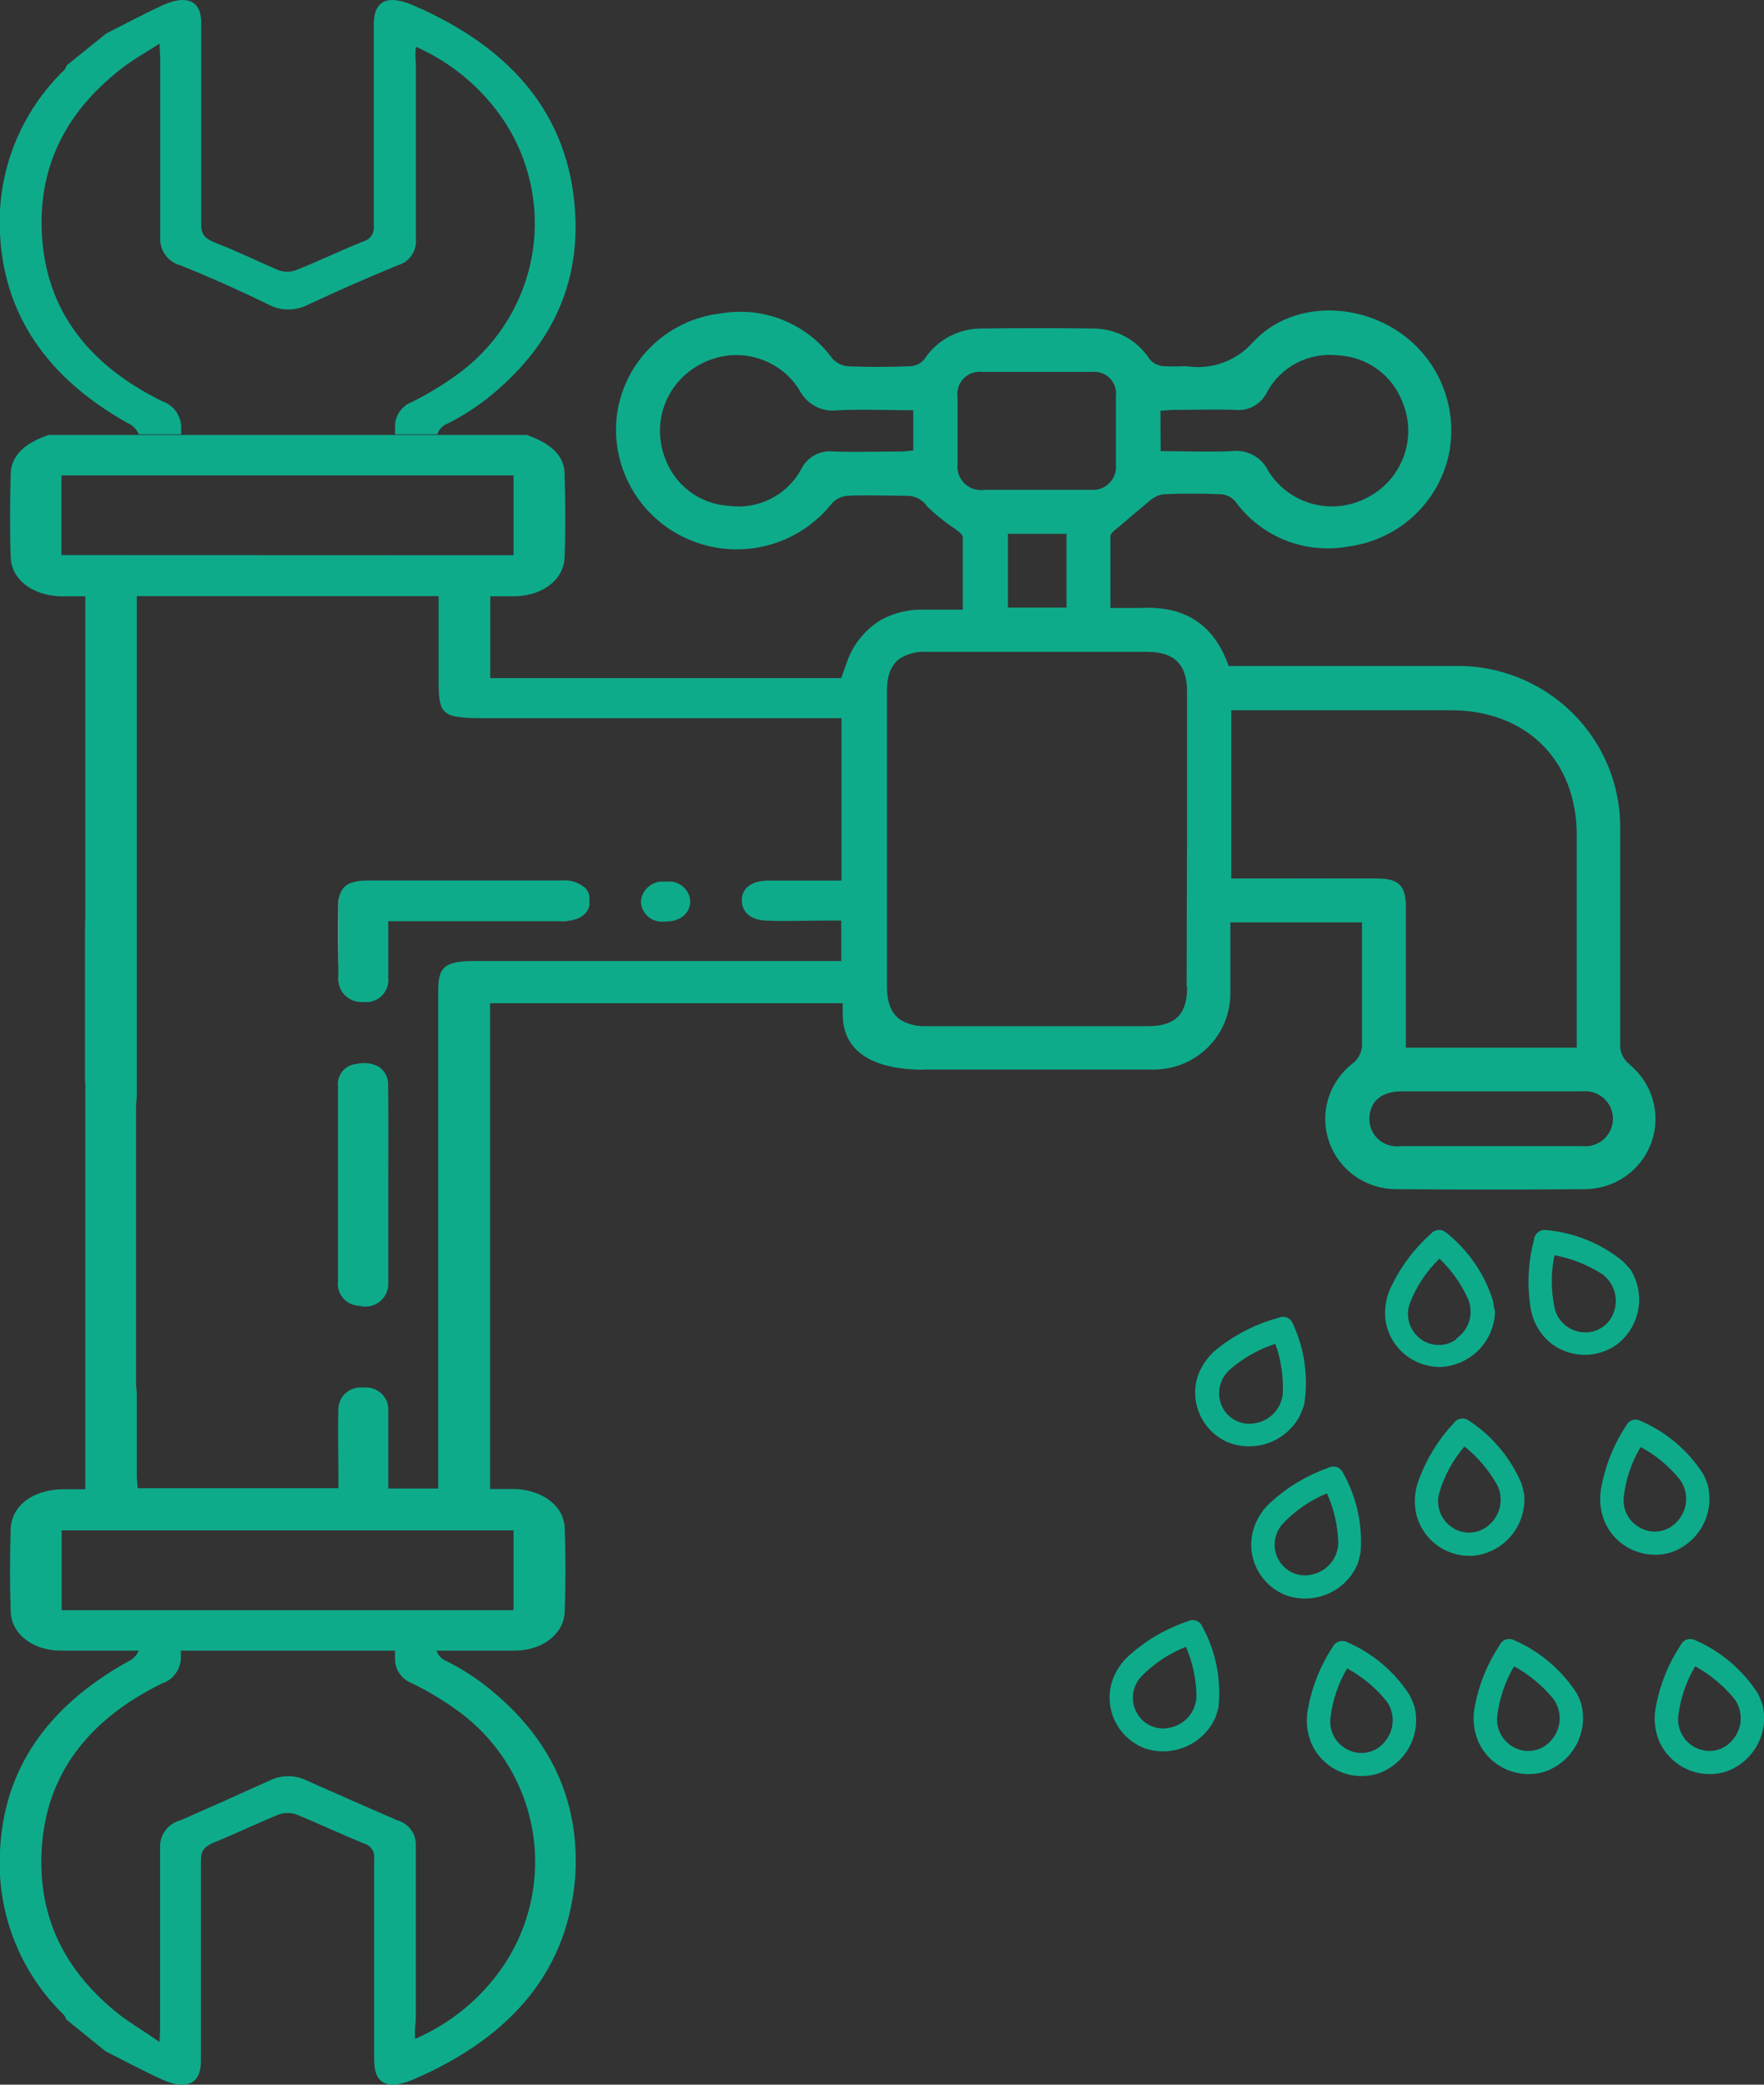 <svg width="33" height="39" viewBox="0 0 33 39" fill="none" xmlns="http://www.w3.org/2000/svg">
<rect x="0" y="0" width="33" height="39" fill="#333333" stroke="none"/>
<g clip-path="url(#clip0_748_331)">
<path d="M27.926 24.323C27.768 23.826 27.465 23.386 27.054 23.06C27.034 23.043 27.011 23.029 26.986 23.02C26.961 23.012 26.934 23.008 26.908 23.01C26.881 23.012 26.856 23.019 26.832 23.031C26.808 23.043 26.788 23.06 26.77 23.08C26.462 23.354 26.211 23.686 26.032 24.057C25.934 24.252 25.895 24.471 25.918 24.687C25.952 24.94 26.08 25.171 26.277 25.335C26.474 25.498 26.726 25.583 26.982 25.572C27.249 25.55 27.498 25.431 27.68 25.237C27.862 25.043 27.965 24.789 27.968 24.523C27.945 24.465 27.943 24.392 27.926 24.323ZM27.243 25.056C27.142 25.13 27.017 25.168 26.891 25.162C26.765 25.157 26.644 25.109 26.549 25.027C26.454 24.948 26.387 24.841 26.357 24.723C26.327 24.604 26.336 24.479 26.381 24.365C26.503 24.057 26.69 23.778 26.928 23.546C27.161 23.768 27.347 24.034 27.475 24.328C27.521 24.456 27.523 24.596 27.482 24.725C27.44 24.854 27.356 24.966 27.243 25.044V25.056Z" fill="#0EAB8B"/>
<path d="M28.463 27.753C28.259 27.273 27.916 26.863 27.477 26.576C27.456 26.56 27.432 26.549 27.406 26.543C27.38 26.536 27.353 26.535 27.327 26.54C27.301 26.544 27.276 26.554 27.253 26.568C27.231 26.582 27.212 26.601 27.197 26.622C26.912 26.927 26.69 27.285 26.546 27.675C26.466 27.878 26.447 28.1 26.492 28.313C26.549 28.562 26.697 28.78 26.908 28.926C27.119 29.071 27.378 29.132 27.633 29.097C27.896 29.051 28.132 28.909 28.295 28.7C28.458 28.49 28.536 28.227 28.515 27.964C28.501 27.893 28.484 27.823 28.463 27.753ZM27.849 28.535C27.755 28.618 27.635 28.666 27.509 28.672C27.384 28.678 27.259 28.642 27.157 28.569C27.056 28.499 26.979 28.399 26.938 28.284C26.896 28.168 26.892 28.043 26.926 27.924C27.02 27.607 27.181 27.313 27.396 27.06C27.649 27.261 27.859 27.51 28.015 27.793C28.073 27.917 28.089 28.057 28.059 28.192C28.03 28.326 27.956 28.447 27.849 28.535Z" fill="#0EAB8B"/>
<path d="M25.453 29.041C25.494 28.521 25.378 28 25.12 27.546C25.109 27.522 25.092 27.5 25.072 27.483C25.052 27.466 25.029 27.453 25.003 27.445C24.978 27.437 24.951 27.434 24.924 27.436C24.898 27.439 24.872 27.447 24.849 27.46C24.455 27.598 24.093 27.814 23.785 28.093C23.62 28.237 23.501 28.425 23.442 28.635C23.376 28.883 23.406 29.146 23.526 29.372C23.647 29.599 23.849 29.772 24.093 29.857C24.348 29.936 24.623 29.918 24.866 29.806C25.108 29.694 25.299 29.496 25.401 29.251C25.422 29.182 25.439 29.112 25.453 29.041ZM24.546 29.456C24.424 29.486 24.294 29.474 24.18 29.422C24.065 29.37 23.971 29.281 23.913 29.17C23.856 29.062 23.834 28.938 23.851 28.817C23.869 28.695 23.924 28.582 24.009 28.494C24.239 28.254 24.517 28.064 24.824 27.937C24.956 28.23 25.028 28.546 25.036 28.867C25.033 29.006 24.983 29.139 24.894 29.246C24.805 29.352 24.682 29.427 24.546 29.456Z" fill="#0EAB8B"/>
<path d="M31.862 27.575C31.58 27.136 31.171 26.789 30.689 26.581C30.666 26.569 30.64 26.561 30.614 26.559C30.587 26.557 30.561 26.56 30.535 26.569C30.51 26.577 30.487 26.591 30.467 26.608C30.448 26.626 30.432 26.648 30.421 26.672C30.191 27.019 30.034 27.409 29.958 27.817C29.913 28.031 29.933 28.252 30.014 28.455C30.112 28.691 30.295 28.882 30.528 28.99C30.76 29.098 31.026 29.115 31.271 29.039C31.522 28.949 31.73 28.77 31.855 28.536C31.98 28.302 32.012 28.03 31.946 27.773C31.922 27.706 31.894 27.64 31.862 27.575ZM31.389 28.448C31.31 28.545 31.2 28.613 31.077 28.64C30.953 28.667 30.825 28.652 30.712 28.597C30.6 28.545 30.507 28.459 30.447 28.352C30.387 28.245 30.362 28.122 30.377 28C30.415 27.672 30.522 27.355 30.692 27.07C30.977 27.224 31.229 27.433 31.431 27.685C31.511 27.799 31.551 27.935 31.543 28.074C31.536 28.212 31.481 28.344 31.389 28.448Z" fill="#0EAB8B"/>
<path d="M32.884 31.679C32.601 31.24 32.193 30.894 31.712 30.684C31.688 30.672 31.662 30.665 31.635 30.663C31.608 30.661 31.581 30.664 31.556 30.673C31.531 30.681 31.507 30.695 31.488 30.713C31.468 30.731 31.452 30.753 31.441 30.777C31.211 31.125 31.054 31.514 30.978 31.923C30.933 32.136 30.953 32.358 31.034 32.56C31.133 32.796 31.317 32.986 31.55 33.094C31.783 33.202 32.048 33.219 32.293 33.142C32.544 33.052 32.753 32.873 32.878 32.639C33.002 32.405 33.035 32.133 32.968 31.877C32.938 31.811 32.919 31.742 32.884 31.679ZM32.411 32.553C32.331 32.65 32.221 32.717 32.099 32.744C31.976 32.771 31.847 32.756 31.734 32.702C31.622 32.65 31.53 32.564 31.47 32.457C31.409 32.351 31.384 32.228 31.396 32.106C31.436 31.777 31.543 31.459 31.712 31.173C31.996 31.329 32.247 31.538 32.451 31.788C32.531 31.902 32.571 32.039 32.564 32.178C32.557 32.316 32.503 32.448 32.411 32.553Z" fill="#0EAB8B"/>
<path d="M29.497 31.679C29.214 31.24 28.806 30.894 28.325 30.684C28.301 30.672 28.275 30.665 28.248 30.663C28.221 30.661 28.194 30.664 28.169 30.673C28.143 30.681 28.12 30.695 28.1 30.713C28.081 30.731 28.065 30.753 28.054 30.777C27.824 31.125 27.666 31.514 27.59 31.923C27.546 32.136 27.566 32.358 27.647 32.56C27.745 32.796 27.929 32.986 28.162 33.094C28.395 33.202 28.661 33.219 28.906 33.142C29.157 33.052 29.366 32.873 29.49 32.639C29.615 32.405 29.648 32.133 29.581 31.877C29.559 31.811 29.532 31.742 29.497 31.679ZM29.024 32.553C28.944 32.65 28.834 32.717 28.711 32.744C28.588 32.771 28.46 32.756 28.347 32.702C28.235 32.65 28.143 32.564 28.082 32.457C28.022 32.351 27.996 32.228 28.009 32.106C28.049 31.777 28.156 31.459 28.325 31.173C28.609 31.329 28.86 31.538 29.064 31.788C29.144 31.902 29.184 32.039 29.177 32.178C29.17 32.316 29.116 32.448 29.024 32.553Z" fill="#0EAB8B"/>
<path d="M26.374 31.717C26.092 31.277 25.684 30.93 25.201 30.721C25.178 30.709 25.151 30.701 25.125 30.7C25.098 30.698 25.071 30.701 25.046 30.71C25.021 30.719 24.998 30.732 24.978 30.75C24.958 30.768 24.942 30.789 24.93 30.813C24.701 31.161 24.545 31.55 24.47 31.959C24.426 32.172 24.445 32.394 24.526 32.597C24.623 32.833 24.807 33.024 25.04 33.132C25.273 33.239 25.538 33.256 25.783 33.178C26.034 33.089 26.243 32.911 26.368 32.677C26.493 32.443 26.525 32.171 26.458 31.915C26.433 31.848 26.405 31.782 26.374 31.717ZM25.901 32.589C25.822 32.687 25.712 32.755 25.589 32.782C25.466 32.809 25.337 32.794 25.224 32.738C25.112 32.686 25.019 32.601 24.959 32.494C24.899 32.387 24.874 32.264 24.889 32.142C24.927 31.814 25.033 31.497 25.201 31.212C25.486 31.366 25.737 31.576 25.94 31.827C26.021 31.94 26.061 32.077 26.053 32.215C26.046 32.353 25.993 32.485 25.901 32.589Z" fill="#0EAB8B"/>
<path d="M22.797 31.922C22.847 31.402 22.74 30.88 22.489 30.422C22.478 30.398 22.462 30.376 22.442 30.358C22.423 30.341 22.4 30.327 22.375 30.319C22.349 30.31 22.323 30.307 22.296 30.309C22.27 30.311 22.244 30.319 22.221 30.331C21.823 30.464 21.457 30.675 21.144 30.952C20.977 31.093 20.855 31.28 20.794 31.489C20.727 31.734 20.754 31.995 20.87 32.221C20.987 32.447 21.185 32.622 21.425 32.711C21.678 32.793 21.954 32.779 22.197 32.67C22.441 32.562 22.634 32.367 22.74 32.124C22.76 32.058 22.785 32.002 22.797 31.922ZM21.883 32.322C21.761 32.35 21.632 32.336 21.519 32.282C21.405 32.228 21.313 32.138 21.258 32.026C21.201 31.918 21.181 31.794 21.2 31.673C21.218 31.552 21.275 31.44 21.361 31.352C21.596 31.117 21.876 30.931 22.186 30.808C22.313 31.103 22.38 31.42 22.383 31.741C22.378 31.879 22.325 32.012 22.235 32.117C22.144 32.223 22.02 32.295 21.883 32.322Z" fill="#0EAB8B"/>
<path d="M24.398 26.274C24.48 25.759 24.405 25.232 24.184 24.759C24.174 24.735 24.16 24.712 24.141 24.693C24.122 24.674 24.1 24.66 24.075 24.649C24.051 24.639 24.024 24.634 23.998 24.635C23.971 24.635 23.945 24.641 23.921 24.652C23.516 24.761 23.137 24.949 22.807 25.206C22.629 25.337 22.493 25.516 22.415 25.722C22.331 25.962 22.341 26.226 22.444 26.459C22.547 26.693 22.734 26.88 22.97 26.982C23.217 27.08 23.493 27.083 23.743 26.99C23.993 26.897 24.198 26.715 24.32 26.479C24.35 26.412 24.377 26.344 24.398 26.274ZM23.462 26.628C23.338 26.649 23.21 26.627 23.1 26.567C22.989 26.506 22.903 26.411 22.854 26.296C22.806 26.183 22.794 26.059 22.82 25.939C22.846 25.82 22.909 25.711 22.999 25.629C23.249 25.409 23.541 25.243 23.859 25.14C23.966 25.443 24.013 25.763 23.997 26.083C23.982 26.22 23.921 26.348 23.824 26.447C23.727 26.545 23.6 26.609 23.462 26.628Z" fill="#0EAB8B"/>
<path d="M30.354 23.591C29.947 23.261 29.449 23.059 28.926 23.012C28.899 23.008 28.872 23.009 28.846 23.016C28.821 23.023 28.797 23.035 28.775 23.051C28.754 23.067 28.737 23.087 28.724 23.11C28.71 23.134 28.702 23.159 28.699 23.185C28.592 23.583 28.567 23.999 28.625 24.407C28.647 24.622 28.733 24.826 28.872 24.993C29.039 25.186 29.273 25.31 29.529 25.339C29.784 25.369 30.041 25.302 30.248 25.152C30.46 24.99 30.603 24.755 30.649 24.493C30.694 24.232 30.639 23.963 30.495 23.74C30.448 23.696 30.406 23.637 30.354 23.591ZM30.184 24.568C30.14 24.685 30.056 24.783 29.948 24.847C29.84 24.912 29.713 24.938 29.588 24.922C29.466 24.908 29.351 24.855 29.259 24.773C29.168 24.69 29.106 24.58 29.081 24.46C29.013 24.138 29.013 23.805 29.081 23.483C29.399 23.542 29.703 23.663 29.975 23.837C30.086 23.919 30.166 24.035 30.204 24.166C30.242 24.298 30.235 24.438 30.184 24.565V24.568Z" fill="#0EAB8B"/>
<path d="M16.59 19.874C16.598 19.881 16.609 19.885 16.62 19.886L16.59 19.874ZM12.331 16.5H12.378H12.331Z" fill="#0EAB8B"/>
<path d="M10.757 3.936C10.639 2.199 9.631 0.921 7.732 0.1C7.24 -0.11 6.993 0.015 6.993 0.459C6.993 1.72 6.993 2.978 6.993 4.236C6.999 4.298 6.983 4.361 6.947 4.412C6.911 4.464 6.857 4.501 6.796 4.517C6.37 4.688 5.959 4.886 5.532 5.057C5.429 5.092 5.316 5.092 5.212 5.057C4.816 4.886 4.434 4.698 4.01 4.534C3.828 4.461 3.764 4.375 3.764 4.212C3.764 2.951 3.764 1.693 3.764 0.435C3.769 0.025 3.51 -0.107 3.062 0.09C2.695 0.257 2.345 0.447 1.99 0.625L1.249 1.222C1.239 1.25 1.226 1.277 1.21 1.302C0.799 1.698 0.478 2.176 0.269 2.705C0.061 3.234 -0.031 3.801 5.63911e-05 4.368C0.071 5.863 0.857 7.057 2.389 7.915C2.483 7.956 2.557 8.031 2.596 8.125H3.389V8.025C3.395 7.911 3.363 7.799 3.299 7.705C3.234 7.612 3.141 7.541 3.032 7.505C1.606 6.803 0.872 5.765 0.786 4.424C0.709 3.203 1.163 2.147 2.264 1.29C2.463 1.129 2.71 0.994 2.986 0.816C2.986 0.945 2.998 1.024 2.998 1.102C2.998 2.213 2.998 3.325 2.998 4.436C2.989 4.555 3.023 4.673 3.093 4.77C3.164 4.867 3.266 4.936 3.382 4.966C3.939 5.191 4.486 5.435 5.025 5.699C5.139 5.759 5.266 5.79 5.395 5.79C5.523 5.79 5.65 5.759 5.764 5.699C6.313 5.443 6.87 5.198 7.432 4.966C7.538 4.938 7.632 4.874 7.695 4.785C7.759 4.696 7.79 4.587 7.781 4.478C7.781 3.388 7.781 2.296 7.781 1.209C7.769 1.098 7.769 0.986 7.781 0.875C8.343 1.124 8.837 1.502 9.222 1.979C9.518 2.343 9.737 2.761 9.867 3.21C9.997 3.659 10.036 4.13 9.98 4.594C9.924 5.058 9.775 5.506 9.541 5.912C9.308 6.317 8.995 6.673 8.621 6.957C8.333 7.173 8.026 7.362 7.703 7.522C7.608 7.558 7.528 7.623 7.472 7.706C7.416 7.789 7.387 7.888 7.39 7.988V8.125H8.18C8.196 8.079 8.222 8.036 8.256 8.001C8.29 7.966 8.331 7.939 8.378 7.922C8.639 7.79 8.886 7.633 9.117 7.453C10.328 6.488 10.851 5.304 10.757 3.936Z" fill="#0EAB8B"/>
<path d="M9.099 31.549C8.87 31.368 8.622 31.21 8.36 31.08C8.317 31.063 8.277 31.038 8.244 31.005C8.211 30.972 8.185 30.933 8.168 30.89C8.168 30.89 8.168 30.89 8.168 30.875H7.39V31.024C7.387 31.126 7.417 31.226 7.475 31.31C7.533 31.394 7.616 31.458 7.712 31.493C8.036 31.651 8.343 31.839 8.631 32.055C9.005 32.34 9.317 32.695 9.55 33.101C9.783 33.508 9.931 33.956 9.987 34.42C10.042 34.883 10.004 35.354 9.873 35.803C9.743 36.252 9.523 36.67 9.227 37.033C8.839 37.515 8.337 37.896 7.767 38.142C7.758 38.032 7.762 37.92 7.779 37.81C7.779 36.721 7.779 35.629 7.779 34.542C7.787 34.433 7.756 34.324 7.692 34.235C7.628 34.146 7.535 34.082 7.429 34.053C6.867 33.809 6.311 33.565 5.761 33.32C5.648 33.261 5.521 33.229 5.392 33.229C5.263 33.229 5.136 33.261 5.022 33.32C4.483 33.565 3.936 33.809 3.38 34.053C3.263 34.083 3.161 34.151 3.091 34.248C3.021 34.344 2.987 34.462 2.995 34.581C2.995 35.692 2.995 36.804 2.995 37.915C2.995 37.996 2.995 38.072 2.983 38.201C2.71 38.008 2.463 37.864 2.259 37.71C1.158 36.853 0.704 35.795 0.781 34.576C0.867 33.235 1.601 32.199 3.027 31.495C3.136 31.46 3.229 31.39 3.294 31.296C3.358 31.203 3.39 31.091 3.384 30.978V30.875H2.591C2.593 30.88 2.593 30.885 2.591 30.89C2.551 30.977 2.48 31.046 2.392 31.085C0.852 31.945 0.066 33.132 -4.44162e-05 34.635C-0.032 35.201 0.058 35.767 0.265 36.296C0.472 36.825 0.791 37.304 1.2 37.7C1.216 37.724 1.229 37.751 1.239 37.779C1.485 37.979 1.732 38.179 1.978 38.377C2.333 38.555 2.682 38.746 3.049 38.91C3.498 39.107 3.756 38.978 3.759 38.568C3.759 37.307 3.759 36.049 3.759 34.791C3.759 34.627 3.82 34.547 4.005 34.468C4.417 34.302 4.811 34.109 5.22 33.943C5.324 33.909 5.436 33.909 5.54 33.943C5.966 34.117 6.377 34.312 6.803 34.486C6.864 34.501 6.918 34.538 6.954 34.589C6.99 34.64 7.007 34.702 7 34.764C7 36.022 7 37.283 7 38.541C7 38.985 7.247 39.11 7.739 38.9C9.639 38.079 10.646 36.797 10.764 35.065C10.838 33.711 10.323 32.512 9.099 31.549Z" fill="#0EAB8B"/>
<path d="M30.492 19.916C30.429 19.87 30.379 19.809 30.347 19.738C30.315 19.667 30.302 19.588 30.31 19.511C30.31 18.187 30.31 16.86 30.31 15.534C30.318 15.127 30.243 14.722 30.089 14.344C29.935 13.966 29.705 13.623 29.414 13.335C29.122 13.048 28.775 12.822 28.393 12.671C28.011 12.521 27.603 12.448 27.192 12.459C26.093 12.459 24.994 12.459 23.896 12.459H22.985C22.704 11.662 22.142 11.327 21.324 11.374C21.149 11.374 20.972 11.374 20.773 11.374C20.773 10.905 20.773 10.467 20.773 10.03C20.773 9.974 20.861 9.915 20.918 9.867C21.11 9.703 21.3 9.542 21.497 9.378C21.571 9.309 21.665 9.263 21.765 9.246C22.122 9.231 22.479 9.231 22.837 9.246C22.888 9.249 22.939 9.263 22.985 9.285C23.032 9.308 23.073 9.339 23.108 9.378C23.345 9.706 23.672 9.96 24.051 10.11C24.43 10.259 24.843 10.297 25.243 10.221C25.697 10.158 26.12 9.957 26.454 9.645C26.788 9.334 27.017 8.927 27.108 8.482C27.199 8.021 27.141 7.544 26.943 7.117C26.745 6.691 26.417 6.338 26.004 6.107C25.164 5.64 24.078 5.706 23.435 6.408C23.282 6.58 23.088 6.711 22.87 6.788C22.652 6.866 22.417 6.887 22.189 6.85C22.044 6.857 21.9 6.857 21.755 6.85C21.66 6.841 21.571 6.795 21.509 6.723C21.395 6.545 21.238 6.399 21.052 6.298C20.866 6.198 20.657 6.145 20.445 6.146C19.755 6.136 19.066 6.136 18.376 6.146C18.162 6.143 17.95 6.194 17.761 6.294C17.572 6.394 17.411 6.54 17.294 6.718C17.263 6.757 17.223 6.789 17.178 6.812C17.133 6.835 17.084 6.849 17.033 6.852C16.642 6.867 16.25 6.869 15.858 6.852C15.747 6.842 15.644 6.789 15.57 6.706C15.338 6.386 15.02 6.138 14.652 5.989C14.285 5.84 13.883 5.796 13.491 5.863C12.989 5.919 12.522 6.143 12.167 6.499C11.811 6.854 11.588 7.319 11.535 7.817C11.487 8.3 11.598 8.785 11.852 9.2C12.106 9.615 12.489 9.937 12.943 10.117C13.397 10.297 13.898 10.327 14.371 10.2C14.843 10.074 15.261 9.799 15.563 9.417C15.638 9.335 15.742 9.285 15.853 9.275C16.218 9.258 16.592 9.275 16.952 9.275C17.03 9.272 17.107 9.289 17.176 9.324C17.245 9.359 17.304 9.411 17.346 9.476C17.508 9.633 17.684 9.774 17.873 9.898C17.925 9.94 18.009 9.994 18.011 10.045C18.011 10.489 18.011 10.934 18.011 11.406H17.297C17.017 11.395 16.738 11.459 16.491 11.591C16.203 11.764 15.981 12.027 15.861 12.339C15.841 12.388 15.738 12.686 15.738 12.686H9.171V11.156C9.331 11.156 9.486 11.156 9.639 11.156C10.158 11.139 10.548 10.846 10.562 10.424C10.582 9.908 10.577 9.39 10.562 8.87C10.562 8.491 10.249 8.276 9.853 8.137H0.909C0.512 8.274 0.209 8.489 0.2 8.87C0.187 9.388 0.182 9.906 0.2 10.424C0.214 10.844 0.606 11.137 1.126 11.156C1.278 11.156 1.431 11.156 1.596 11.156V20.249V26.356V27.861H1.16C0.606 27.875 0.214 28.171 0.2 28.61C0.185 29.123 0.182 29.634 0.2 30.147C0.214 30.572 0.613 30.88 1.143 30.88H9.621C10.151 30.88 10.55 30.567 10.565 30.147C10.582 29.627 10.582 29.109 10.565 28.589C10.548 28.171 10.158 27.88 9.636 27.856C9.483 27.856 9.331 27.856 9.168 27.856V18.768H15.765V18.959C15.752 19.987 16.942 19.992 17.119 20.009C17.181 20.013 17.243 20.013 17.304 20.009H21.509C21.628 20.013 21.747 20.004 21.864 19.982C22.189 19.918 22.481 19.744 22.691 19.49C22.901 19.237 23.016 18.918 23.017 18.59C23.017 18.145 23.017 17.701 23.017 17.256H25.48C25.48 18.018 25.48 18.761 25.48 19.504C25.486 19.581 25.472 19.658 25.439 19.728C25.406 19.799 25.356 19.859 25.293 19.904C25.078 20.074 24.922 20.305 24.845 20.566C24.768 20.827 24.776 21.106 24.865 21.363C24.955 21.62 25.123 21.843 25.346 22.001C25.569 22.16 25.836 22.245 26.11 22.247C27.296 22.257 28.48 22.257 29.662 22.247C29.934 22.243 30.198 22.157 30.419 22C30.639 21.842 30.806 21.622 30.896 21.367C30.985 21.113 30.994 20.837 30.921 20.578C30.847 20.318 30.695 20.087 30.485 19.916H30.492ZM21.709 7.683C21.79 7.683 21.871 7.668 21.955 7.668C22.339 7.668 22.721 7.656 23.103 7.668C23.225 7.681 23.348 7.657 23.455 7.598C23.562 7.539 23.648 7.448 23.701 7.338C23.826 7.105 24.02 6.914 24.255 6.791C24.491 6.668 24.759 6.617 25.024 6.647C25.29 6.659 25.547 6.748 25.762 6.903C25.977 7.058 26.142 7.272 26.236 7.519C26.373 7.846 26.381 8.212 26.258 8.544C26.136 8.876 25.891 9.151 25.573 9.312C25.258 9.478 24.89 9.519 24.546 9.424C24.202 9.329 23.907 9.108 23.723 8.804C23.663 8.68 23.564 8.578 23.442 8.513C23.319 8.447 23.179 8.422 23.041 8.44C22.61 8.46 22.177 8.44 21.713 8.44L21.709 7.683ZM17.085 8.43C17.009 8.43 16.935 8.447 16.863 8.447C16.437 8.447 16.011 8.46 15.587 8.447C15.465 8.434 15.342 8.458 15.235 8.518C15.128 8.577 15.042 8.667 14.989 8.777C14.861 9.015 14.664 9.208 14.422 9.33C14.181 9.453 13.908 9.5 13.639 9.464C13.369 9.448 13.11 9.353 12.895 9.19C12.681 9.027 12.52 8.804 12.434 8.55C12.314 8.226 12.317 7.87 12.443 7.549C12.569 7.227 12.81 6.963 13.119 6.806C13.431 6.641 13.793 6.599 14.134 6.69C14.475 6.781 14.768 6.997 14.954 7.294C15.019 7.426 15.125 7.533 15.255 7.602C15.386 7.67 15.535 7.696 15.681 7.675C16.137 7.653 16.597 7.675 17.085 7.675V8.43ZM1.15 10.384V8.894H9.607V10.387L1.15 10.384ZM9.607 28.63V30.123H1.153V28.63H9.607ZM15.743 16.474H14.728C14.6 16.474 14.481 16.474 14.341 16.474C14.048 16.489 13.888 16.614 13.878 16.826C13.868 17.039 14.018 17.207 14.321 17.222C14.688 17.239 15.06 17.222 15.425 17.222C15.511 17.222 15.597 17.222 15.693 17.222H15.738V17.979H8.868C8.333 17.979 8.198 18.087 8.198 18.514V27.848H7.264V26.669C7.264 26.559 7.264 26.446 7.264 26.336C7.259 26.28 7.243 26.225 7.216 26.175C7.189 26.126 7.153 26.082 7.108 26.047C7.064 26.012 7.012 25.986 6.957 25.971C6.902 25.956 6.845 25.952 6.789 25.96C6.732 25.954 6.675 25.959 6.621 25.975C6.567 25.992 6.516 26.019 6.473 26.056C6.43 26.093 6.395 26.138 6.371 26.189C6.346 26.239 6.333 26.295 6.331 26.351C6.318 26.764 6.331 27.181 6.331 27.597V27.841H2.574C2.574 27.763 2.559 27.687 2.559 27.609V26.163C2.561 26.081 2.556 26 2.545 25.919V20.679C2.556 20.598 2.561 20.516 2.559 20.434V11.152H8.205V12.703C8.205 13.389 8.254 13.436 9.114 13.436H15.743V16.474ZM17.913 8.682C17.913 8.262 17.913 7.839 17.913 7.419C17.905 7.357 17.911 7.294 17.931 7.235C17.952 7.176 17.985 7.122 18.029 7.078C18.073 7.034 18.127 7 18.186 6.979C18.245 6.958 18.308 6.95 18.371 6.957C19.058 6.957 19.748 6.957 20.435 6.957C20.495 6.952 20.556 6.96 20.613 6.98C20.669 7.001 20.72 7.034 20.763 7.077C20.805 7.12 20.837 7.171 20.857 7.228C20.876 7.284 20.883 7.345 20.876 7.404C20.876 7.834 20.876 8.264 20.876 8.694C20.883 8.758 20.875 8.822 20.853 8.882C20.831 8.943 20.796 8.997 20.75 9.042C20.705 9.087 20.649 9.121 20.588 9.142C20.527 9.163 20.462 9.17 20.398 9.163C20.068 9.163 19.735 9.163 19.413 9.163H18.427C18.36 9.174 18.291 9.17 18.225 9.15C18.159 9.131 18.099 9.096 18.049 9.05C17.999 9.003 17.961 8.945 17.937 8.882C17.914 8.818 17.905 8.749 17.913 8.682ZM19.952 9.986V11.367H18.856V9.986H19.952ZM22.209 18.465C22.209 18.983 21.982 19.198 21.47 19.198H17.344C17.186 19.206 17.03 19.174 16.888 19.105C16.817 19.067 16.758 19.013 16.713 18.947C16.667 18.878 16.636 18.8 16.619 18.72C16.601 18.634 16.592 18.548 16.592 18.46C16.592 16.612 16.592 14.764 16.592 12.915C16.592 12.833 16.6 12.751 16.617 12.671C16.634 12.591 16.665 12.515 16.711 12.446C16.743 12.396 16.786 12.353 16.836 12.319C16.983 12.228 17.156 12.184 17.329 12.195H21.467C21.96 12.195 22.206 12.427 22.206 12.928C22.206 13.859 22.206 14.788 22.206 15.715C22.201 16.626 22.201 17.547 22.199 18.465H22.209ZM23.337 16.435H23.034V13.287C23.113 13.287 23.194 13.287 23.28 13.287H27.137C28.551 13.287 29.492 14.217 29.497 15.617C29.497 16.858 29.497 18.099 29.497 19.34C29.497 19.423 29.497 19.504 29.497 19.599H26.3V16.956C26.3 16.572 26.165 16.438 25.778 16.435C24.962 16.433 24.14 16.435 23.327 16.435H23.337ZM29.606 21.441C28.473 21.441 27.34 21.441 26.206 21.441C26.133 21.452 26.058 21.447 25.987 21.426C25.916 21.406 25.85 21.37 25.794 21.322C25.738 21.273 25.693 21.213 25.663 21.146C25.632 21.079 25.617 21.006 25.618 20.933C25.618 20.615 25.837 20.42 26.209 20.417C26.763 20.417 27.317 20.417 27.869 20.417C28.421 20.417 29.012 20.417 29.593 20.417C29.666 20.409 29.74 20.415 29.81 20.437C29.881 20.459 29.945 20.495 30 20.544C30.055 20.592 30.099 20.651 30.129 20.718C30.159 20.784 30.175 20.856 30.175 20.929C30.175 21.002 30.159 21.074 30.129 21.14C30.099 21.207 30.055 21.266 30 21.315C29.945 21.363 29.881 21.399 29.81 21.421C29.74 21.443 29.666 21.45 29.593 21.441H29.606Z" fill="#0EAB8B"/>
<path d="M6.325 16.927C6.324 16.828 6.351 16.73 6.404 16.646C6.351 16.73 6.326 16.828 6.33 16.927C6.33 17.386 6.33 17.846 6.33 18.305C6.33 18.397 6.355 18.488 6.404 18.566C6.355 18.486 6.33 18.394 6.333 18.3C6.321 17.844 6.319 17.386 6.325 16.927ZM10.491 17.235H9.404H10.491C10.569 17.236 10.648 17.227 10.725 17.208C10.648 17.224 10.569 17.233 10.491 17.232V17.235ZM12.377 16.502H12.331H12.377H12.407H12.377Z" fill="white"/>
<path d="M11.025 16.841C11.028 16.874 11.028 16.908 11.025 16.941C11.015 16.992 10.991 17.04 10.957 17.08C10.897 17.145 10.819 17.189 10.732 17.207C10.656 17.226 10.577 17.235 10.498 17.234H7.264C7.264 17.61 7.264 17.952 7.264 18.292C7.27 18.354 7.263 18.416 7.242 18.474C7.22 18.532 7.186 18.585 7.142 18.629C7.098 18.672 7.044 18.705 6.985 18.726C6.926 18.746 6.863 18.753 6.801 18.746C6.725 18.752 6.649 18.738 6.579 18.707C6.51 18.675 6.45 18.626 6.405 18.565C6.355 18.486 6.329 18.393 6.331 18.299C6.331 17.84 6.331 17.381 6.331 16.921C6.326 16.823 6.352 16.724 6.405 16.64C6.483 16.523 6.636 16.474 6.882 16.472C8.089 16.472 9.295 16.472 10.498 16.472C10.581 16.463 10.664 16.472 10.743 16.497C10.822 16.523 10.895 16.564 10.957 16.619C10.996 16.664 11.021 16.72 11.028 16.78C11.029 16.8 11.028 16.82 11.025 16.841Z" fill="#0EAB8B"/>
<path d="M7.264 22.168C7.264 22.788 7.264 23.411 7.264 24.032C7.262 24.097 7.245 24.16 7.215 24.217C7.184 24.275 7.141 24.324 7.088 24.363C7.035 24.401 6.975 24.426 6.91 24.438C6.846 24.449 6.78 24.446 6.717 24.428C6.66 24.426 6.603 24.412 6.551 24.387C6.5 24.362 6.454 24.327 6.417 24.284C6.38 24.24 6.352 24.189 6.336 24.135C6.32 24.08 6.315 24.023 6.323 23.966C6.323 23.248 6.323 22.53 6.323 21.811C6.323 21.323 6.323 20.82 6.323 20.324C6.317 20.273 6.322 20.222 6.336 20.174C6.351 20.125 6.375 20.08 6.407 20.041C6.439 20.002 6.479 19.969 6.525 19.946C6.57 19.922 6.619 19.908 6.67 19.904C6.806 19.87 6.95 19.887 7.074 19.95C7.098 19.963 7.119 19.98 7.138 19.999C7.179 20.037 7.211 20.084 7.233 20.136C7.254 20.188 7.264 20.243 7.261 20.299C7.269 20.925 7.264 21.545 7.264 22.168Z" fill="#0EAB8B"/>
<path d="M12.912 16.855C12.914 16.921 12.897 16.986 12.864 17.043C12.83 17.1 12.781 17.147 12.723 17.178C12.685 17.198 12.646 17.213 12.605 17.224C12.557 17.234 12.51 17.239 12.462 17.241H12.432C12.406 17.244 12.38 17.244 12.353 17.241C12.255 17.235 12.162 17.192 12.095 17.12C12.027 17.048 11.99 16.953 11.991 16.855C11.999 16.775 12.031 16.698 12.083 16.637C12.136 16.575 12.206 16.53 12.284 16.508L12.331 16.494H12.378H12.408C12.426 16.491 12.445 16.491 12.464 16.494C12.518 16.487 12.572 16.49 12.624 16.505C12.677 16.52 12.725 16.544 12.767 16.578C12.809 16.612 12.844 16.654 12.869 16.702C12.894 16.75 12.909 16.802 12.912 16.855Z" fill="#0EAB8B"/>
<path d="M1.599 17.232H1.591V20.252H1.599V17.232Z" fill="#0EAB8B"/>
</g>
<defs>
<clipPath id="clip0_748_331">
<rect width="33" height="39" fill="white"/>
</clipPath>
</defs>
</svg>
